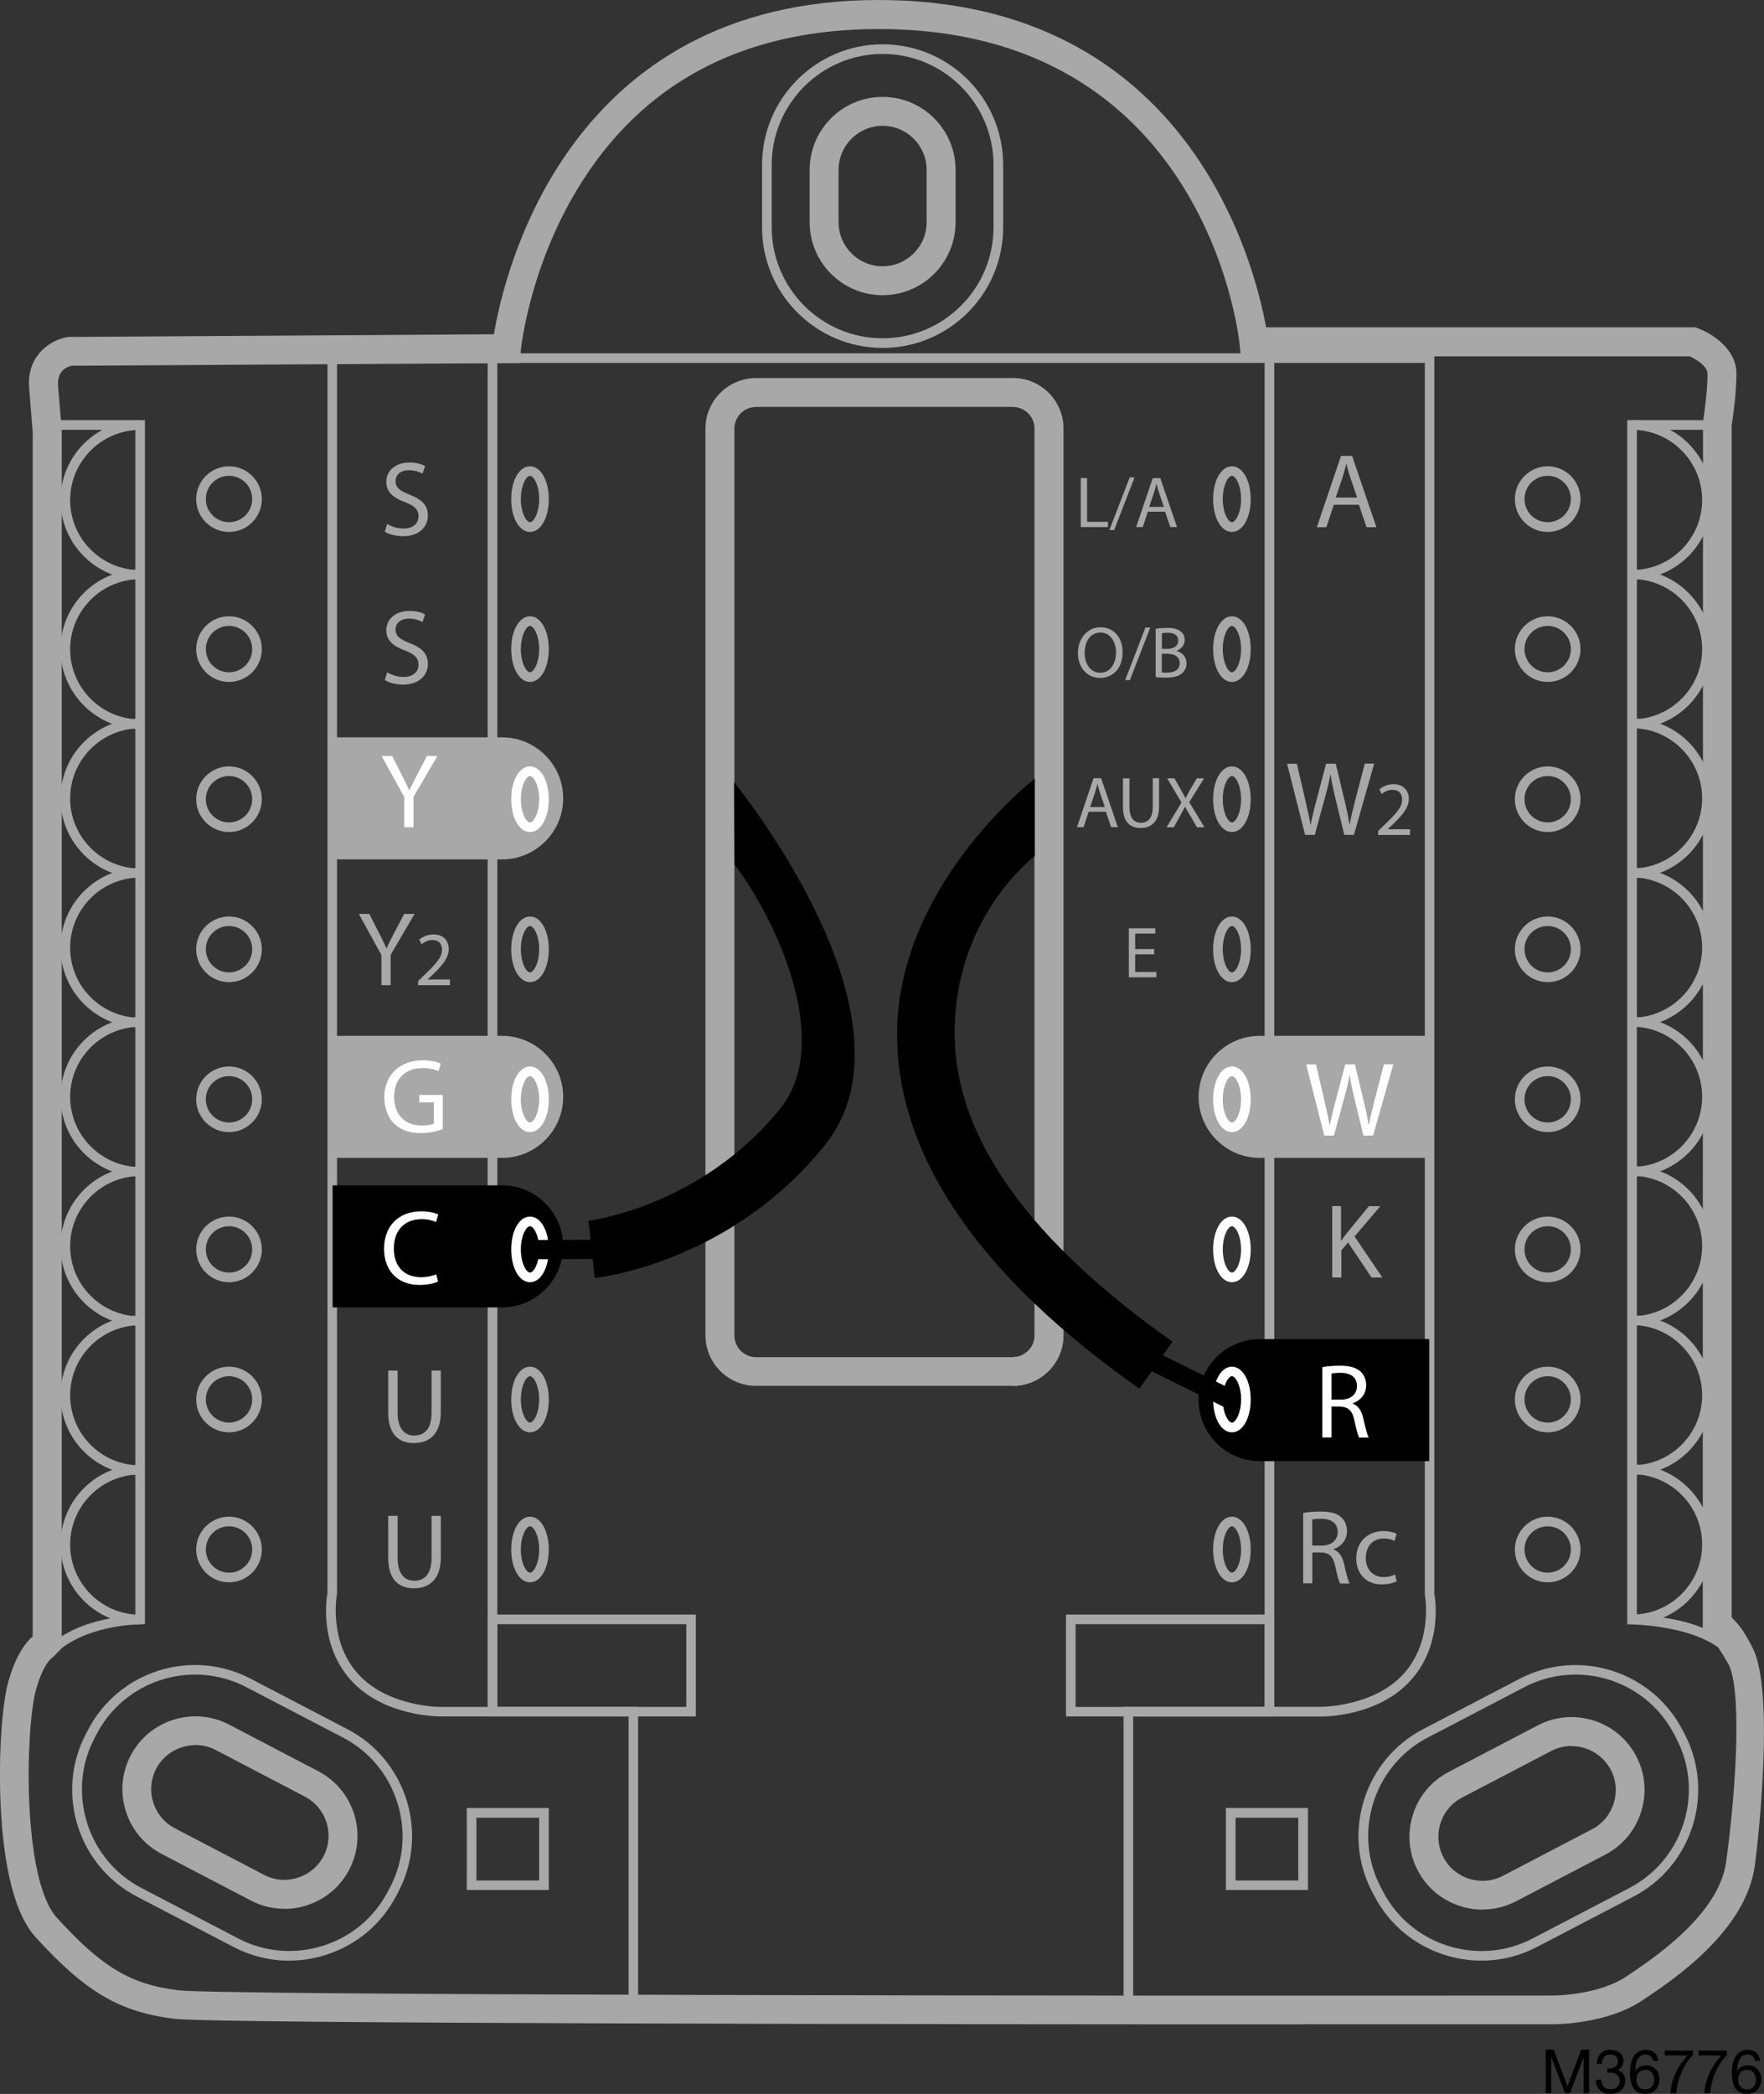 <?xml version="1.0" encoding="UTF-8"?>
<svg xmlns="http://www.w3.org/2000/svg" version="1.1" viewBox="0 0 144.58 171.58">
  <rect x="0" y="0" width="144.58" height="171.58" fill="#333333" stroke="none"/>
  <!-- Generator: Adobe Illustrator 28.7.1, SVG Export Plug-In . SVG Version: 1.2.0 Build 142)  -->
  <g>
    <g id="Layer_1">
      <g id="Layer_1-2" data-name="Layer_1">
        <path d="M106.78,165.88c-31.79,0-89.23-.06-92.46-.45-4.53-.56-7.3-2.19-11.41-6.7-2.06-2.27-2.7-7.17-2.86-10.89-.2-4.41.18-8.48.64-10.07.6-2.1,1.38-3.15,1.99-3.68V35.45c-.02-.22-.1-1.33-.29-3.63-.23-2.71,1.78-4,3.19-4.21h.16l34.74-.22c.87-5.17,6.1-27.39,31.54-27.39s30.83,21.72,31.75,26.82h35.17l.2.07c1.18.43,3.18,1.7,3.18,3.73,0,1.64-.31,3.76-.39,4.23v97.68c.42.46.89.83,1.75,2.57,1.74,3.53.47,15.39.15,17.76-.74,5.4-6.69,9.38-9.24,11.07-2.88,1.92-7.02,1.94-7.2,1.94h-20.62M4.27,135.84c-.14.1-.76.65-1.31,2.58-.87,3.05-1.19,15.54,1.7,18.72,3.71,4.07,6.03,5.46,9.95,5.95,3.39.42,75.25.46,112.78.43.04,0,3.61-.03,5.89-1.55s7.61-5.08,8.2-9.42c.91-6.65,1.25-14.37.15-16.25-.7-1.21-1.12-1.78-1.33-2.03h-.74l.02-99.69s.37-2.33.37-3.95c0-.62-.94-1.2-1.45-1.43h-36.8l-.11-1.06c-.11-1.05-3.08-25.76-29.56-25.76-11.13,0-19.45,4.41-24.71,13.12-3.96,6.54-4.63,13.13-4.63,13.19l-.1,1.06-36.71.22c-.42.09-1.22.43-1.12,1.66.22,2.6.3,3.7.3,3.7v99.73l-.77.78h-.02,0Z" style="fill: #a8a8a8;"/>
        <path d="M72.34,24.19c-3.3,0-5.98-2.68-5.98-5.98v-4.29c0-3.3,2.68-5.98,5.98-5.98s5.98,2.68,5.98,5.98v4.29c0,3.3-2.68,5.98-5.98,5.98M72.34,10.31c-1.99,0-3.61,1.62-3.61,3.61v4.29c0,1.99,1.62,3.61,3.61,3.61s3.61-1.62,3.61-3.61v-4.29c0-1.99-1.62-3.61-3.61-3.61" style="fill: #a8a8a8;"/>
        <path d="M121.52,156.48c-.61,0-1.21-.09-1.81-.28-1.53-.48-2.77-1.52-3.51-2.93-.74-1.41-.88-3.03-.4-4.56.48-1.53,1.52-2.77,2.93-3.51l7.31-3.82c1.41-.74,3.03-.88,4.56-.4,1.53.48,2.77,1.52,3.51,2.93.74,1.41.88,3.03.4,4.55-.48,1.53-1.52,2.77-2.93,3.51l-7.31,3.82c-.86.45-1.8.68-2.75.68M128.81,143.07c-.56,0-1.13.13-1.67.41l-7.31,3.82c-1.77.92-2.45,3.11-1.53,4.88s3.11,2.45,4.88,1.53l7.31-3.82c.85-.44,1.48-1.2,1.77-2.12.29-.92.21-1.9-.24-2.75-.65-1.23-1.91-1.94-3.21-1.94" style="fill: #a8a8a8;"/>
        <path d="M23.3,156.41c-.95,0-1.89-.23-2.75-.68l-7.31-3.82c-1.41-.74-2.45-1.98-2.93-3.51-.48-1.53-.34-3.14.4-4.55s1.98-2.45,3.51-2.93c1.53-.48,3.15-.34,4.56.4l7.31,3.82c2.92,1.53,4.06,5.14,2.53,8.07-.74,1.41-1.98,2.45-3.51,2.93-.59.19-1.2.28-1.81.28M16.02,143c-.37,0-.73.06-1.1.17-.92.29-1.68.92-2.12,1.77s-.53,1.83-.24,2.75.92,1.68,1.77,2.12l7.31,3.82c1.77.92,3.95.23,4.88-1.53.92-1.77.24-3.95-1.53-4.88l-7.31-3.82c-.52-.27-1.08-.41-1.66-.41" style="fill: #a8a8a8;"/>
        <path d="M23.68,160.66c-1.57,0-3.12-.38-4.54-1.12l-7.92-4.13c-4.83-2.52-6.71-8.5-4.18-13.33l.18-.34c2.52-4.83,8.5-6.71,13.33-4.18l7.92,4.13c4.83,2.52,6.71,8.5,4.18,13.33l-.18.34c-1.22,2.33-3.28,4.05-5.8,4.84-.98.31-1.99.46-2.99.46M15.99,137.22c-3.28,0-6.45,1.78-8.07,4.88l-.18.34c-1.12,2.14-1.33,4.6-.6,6.93.73,2.32,2.31,4.22,4.46,5.34l7.92,4.13c2.14,1.12,4.6,1.33,6.93.61,2.32-.73,4.22-2.31,5.34-4.46l.18-.34c1.12-2.14,1.33-4.6.6-6.93-.73-2.32-2.31-4.22-4.46-5.34l-7.92-4.13c-1.34-.7-2.78-1.03-4.19-1.03" style="fill: #a8a8a8;"/>
        <path d="M121.43,160.66c-1,0-2-.15-2.99-.46-2.52-.79-4.58-2.51-5.8-4.84l-.18-.34c-2.52-4.83-.64-10.81,4.18-13.33l7.92-4.13c4.83-2.52,10.81-.65,13.33,4.18l.18.34c2.52,4.83.64,10.81-4.18,13.33l-7.92,4.13c-1.42.74-2.97,1.12-4.54,1.12M129.13,137.22c-1.42,0-2.85.33-4.19,1.03l-7.92,4.13c-4.44,2.32-6.17,7.82-3.85,12.27l.18.34c1.12,2.15,3.02,3.73,5.34,4.46,2.33.73,4.79.51,6.93-.61l7.92-4.13c4.44-2.32,6.17-7.82,3.85-12.27l-.18-.34c-1.62-3.1-4.79-4.88-8.07-4.88" style="fill: #a8a8a8;"/>
        <path d="M72.34,28.51c-5.45,0-9.88-4.43-9.88-9.88v-5.12c0-5.45,4.43-9.88,9.88-9.88s9.88,4.43,9.88,9.88v5.12c0,5.45-4.43,9.88-9.88,9.88M72.34,4.42c-5.01,0-9.09,4.08-9.09,9.09v5.12c0,5.01,4.08,9.09,9.09,9.09s9.09-4.08,9.09-9.09v-5.12c0-5.01-4.08-9.09-9.09-9.09" style="fill: #a8a8a8;"/>
        <path d="M52.31,164.62h-.79v-23.97h-15.36c-.18,0-4.67.03-7.38-2.95-2.73-3-1.97-7-1.94-7.17V27.87h.78v102.75c-.02.11-.71,3.86,1.74,6.56,2.48,2.72,6.75,2.69,6.79,2.69h16.15v24.76h.01Z" style="fill: #a8a8a8;"/>
        <rect x="38.49" y="28.95" width="78.96" height=".79" style="fill: #a8a8a8;"/>
        <path d="M18.77,43.59c-1.48,0-2.69-1.21-2.69-2.69s1.21-2.69,2.69-2.69,2.69,1.21,2.69,2.69-1.21,2.69-2.69,2.69M18.77,38.99c-1.05,0-1.9.85-1.9,1.9s.85,1.9,1.9,1.9,1.9-.85,1.9-1.9-.85-1.9-1.9-1.9" style="fill: #a8a8a8;"/>
        <path d="M18.77,55.88c-1.48,0-2.69-1.21-2.69-2.69s1.21-2.69,2.69-2.69,2.69,1.21,2.69,2.69-1.21,2.69-2.69,2.69M18.77,51.29c-1.05,0-1.9.85-1.9,1.9s.85,1.9,1.9,1.9,1.9-.85,1.9-1.9-.85-1.9-1.9-1.9" style="fill: #a8a8a8;"/>
        <path d="M18.77,68.18c-1.48,0-2.69-1.21-2.69-2.69s1.21-2.69,2.69-2.69,2.69,1.21,2.69,2.69-1.21,2.69-2.69,2.69M18.77,63.59c-1.05,0-1.9.85-1.9,1.9s.85,1.9,1.9,1.9,1.9-.85,1.9-1.9-.85-1.9-1.9-1.9" style="fill: #a8a8a8;"/>
        <path d="M18.77,80.48c-1.48,0-2.69-1.21-2.69-2.69s1.21-2.69,2.69-2.69,2.69,1.21,2.69,2.69-1.21,2.69-2.69,2.69M18.77,75.88c-1.05,0-1.9.85-1.9,1.9s.85,1.9,1.9,1.9,1.9-.85,1.9-1.9-.85-1.9-1.9-1.9" style="fill: #a8a8a8;"/>
        <path d="M18.77,92.77c-1.48,0-2.69-1.21-2.69-2.69s1.21-2.69,2.69-2.69,2.69,1.21,2.69,2.69-1.21,2.69-2.69,2.69M18.77,88.18c-1.05,0-1.9.85-1.9,1.9s.85,1.9,1.9,1.9,1.9-.85,1.9-1.9-.85-1.9-1.9-1.9" style="fill: #a8a8a8;"/>
        <path d="M18.77,105.07c-1.48,0-2.69-1.21-2.69-2.69s1.21-2.69,2.69-2.69,2.69,1.21,2.69,2.69-1.21,2.69-2.69,2.69M18.77,100.48c-1.05,0-1.9.85-1.9,1.9s.85,1.9,1.9,1.9,1.9-.85,1.9-1.9-.85-1.9-1.9-1.9" style="fill: #a8a8a8;"/>
        <path d="M18.77,117.37c-1.48,0-2.69-1.21-2.69-2.69s1.21-2.69,2.69-2.69,2.69,1.21,2.69,2.69-1.21,2.69-2.69,2.69M18.77,112.77c-1.05,0-1.9.85-1.9,1.9s.85,1.9,1.9,1.9,1.9-.85,1.9-1.9-.85-1.9-1.9-1.9" style="fill: #a8a8a8;"/>
        <path d="M18.77,129.66c-1.48,0-2.69-1.21-2.69-2.69s1.21-2.69,2.69-2.69,2.69,1.21,2.69,2.69-1.21,2.69-2.69,2.69M18.77,125.07c-1.05,0-1.9.85-1.9,1.9s.85,1.9,1.9,1.9,1.9-.85,1.9-1.9-.85-1.9-1.9-1.9" style="fill: #a8a8a8;"/>
        <path d="M43.44,43.59c-.88,0-1.54-1.16-1.54-2.69s.66-2.69,1.54-2.69,1.54,1.16,1.54,2.69-.66,2.69-1.54,2.69M43.44,38.99c-.3,0-.75.76-.75,1.9s.45,1.9.75,1.9.75-.76.75-1.9-.45-1.9-.75-1.9" style="fill: #a8a8a8;"/>
        <path d="M43.44,55.88c-.88,0-1.54-1.16-1.54-2.69s.66-2.69,1.54-2.69,1.54,1.16,1.54,2.69-.66,2.69-1.54,2.69M43.44,51.29c-.3,0-.75.76-.75,1.9s.45,1.9.75,1.9.75-.76.75-1.9-.45-1.9-.75-1.9" style="fill: #a8a8a8;"/>
        <path d="M43.44,80.48c-.88,0-1.54-1.16-1.54-2.69s.66-2.69,1.54-2.69,1.54,1.16,1.54,2.69-.66,2.69-1.54,2.69M43.44,75.88c-.3,0-.75.76-.75,1.9s.45,1.9.75,1.9.75-.76.75-1.9-.45-1.9-.75-1.9" style="fill: #a8a8a8;"/>
        <path d="M43.44,117.37c-.88,0-1.54-1.16-1.54-2.69s.66-2.69,1.54-2.69,1.54,1.16,1.54,2.69-.66,2.69-1.54,2.69M43.44,112.77c-.3,0-.75.76-.75,1.9s.45,1.9.75,1.9.75-.76.75-1.9-.45-1.9-.75-1.9" style="fill: #a8a8a8;"/>
        <path d="M43.44,129.66c-.88,0-1.54-1.16-1.54-2.69s.66-2.69,1.54-2.69,1.54,1.16,1.54,2.69-.66,2.69-1.54,2.69M43.44,125.07c-.3,0-.75.76-.75,1.9s.45,1.9.75,1.9.75-.76.75-1.9-.45-1.9-.75-1.9" style="fill: #a8a8a8;"/>
        <path d="M126.85,43.59c-1.48,0-2.69-1.21-2.69-2.69s1.21-2.69,2.69-2.69,2.69,1.21,2.69,2.69-1.21,2.69-2.69,2.69M126.85,38.99c-1.05,0-1.9.85-1.9,1.9s.85,1.9,1.9,1.9,1.9-.85,1.9-1.9-.85-1.9-1.9-1.9" style="fill: #a8a8a8;"/>
        <path d="M126.85,55.88c-1.48,0-2.69-1.21-2.69-2.69s1.21-2.69,2.69-2.69,2.69,1.21,2.69,2.69-1.21,2.69-2.69,2.69M126.85,51.29c-1.05,0-1.9.85-1.9,1.9s.85,1.9,1.9,1.9,1.9-.85,1.9-1.9-.85-1.9-1.9-1.9" style="fill: #a8a8a8;"/>
        <path d="M126.85,68.18c-1.48,0-2.69-1.21-2.69-2.69s1.21-2.69,2.69-2.69,2.69,1.21,2.69,2.69-1.21,2.69-2.69,2.69M126.85,63.59c-1.05,0-1.9.85-1.9,1.9s.85,1.9,1.9,1.9,1.9-.85,1.9-1.9-.85-1.9-1.9-1.9" style="fill: #a8a8a8;"/>
        <path d="M126.85,80.48c-1.48,0-2.69-1.21-2.69-2.69s1.21-2.69,2.69-2.69,2.69,1.21,2.69,2.69-1.21,2.69-2.69,2.69M126.85,75.88c-1.05,0-1.9.85-1.9,1.9s.85,1.9,1.9,1.9,1.9-.85,1.9-1.9-.85-1.9-1.9-1.9" style="fill: #a8a8a8;"/>
        <path d="M126.85,92.77c-1.48,0-2.69-1.21-2.69-2.69s1.21-2.69,2.69-2.69,2.69,1.21,2.69,2.69-1.21,2.69-2.69,2.69M126.85,88.18c-1.05,0-1.9.85-1.9,1.9s.85,1.9,1.9,1.9,1.9-.85,1.9-1.9-.85-1.9-1.9-1.9" style="fill: #a8a8a8;"/>
        <path d="M126.85,105.07c-1.48,0-2.69-1.21-2.69-2.69s1.21-2.69,2.69-2.69,2.69,1.21,2.69,2.69-1.21,2.69-2.69,2.69M126.85,100.48c-1.05,0-1.9.85-1.9,1.9s.85,1.9,1.9,1.9,1.9-.85,1.9-1.9-.85-1.9-1.9-1.9" style="fill: #a8a8a8;"/>
        <path d="M126.85,117.37c-1.48,0-2.69-1.21-2.69-2.69s1.21-2.69,2.69-2.69,2.69,1.21,2.69,2.69-1.21,2.69-2.69,2.69M126.85,112.77c-1.05,0-1.9.85-1.9,1.9s.85,1.9,1.9,1.9,1.9-.85,1.9-1.9-.85-1.9-1.9-1.9" style="fill: #a8a8a8;"/>
        <path d="M126.85,129.66c-1.48,0-2.69-1.21-2.69-2.69s1.21-2.69,2.69-2.69,2.69,1.21,2.69,2.69-1.21,2.69-2.69,2.69M126.85,125.07c-1.05,0-1.9.85-1.9,1.9s.85,1.9,1.9,1.9,1.9-.85,1.9-1.9-.85-1.9-1.9-1.9" style="fill: #a8a8a8;"/>
        <path d="M11.49,47.5c-3.6,0-6.53-2.93-6.53-6.53s2.93-6.53,6.53-6.53v.79c-3.17,0-5.74,2.58-5.74,5.75s2.58,5.74,5.74,5.74v.79h0Z" style="fill: #a8a8a8;"/>
        <path d="M11.49,59.73c-3.6,0-6.53-2.93-6.53-6.53s2.93-6.53,6.53-6.53v.79c-3.17,0-5.74,2.58-5.74,5.75s2.58,5.74,5.74,5.74v.79h0Z" style="fill: #a8a8a8;"/>
        <path d="M11.49,71.95c-3.6,0-6.53-2.93-6.53-6.53s2.93-6.53,6.53-6.53v.79c-3.17,0-5.74,2.58-5.74,5.75s2.58,5.74,5.74,5.74v.79h0Z" style="fill: #a8a8a8;"/>
        <path d="M11.49,84.18c-3.6,0-6.53-2.93-6.53-6.53s2.93-6.53,6.53-6.53v.79c-3.17,0-5.74,2.58-5.74,5.75s2.58,5.74,5.74,5.74v.79h0Z" style="fill: #a8a8a8;"/>
        <path d="M11.49,96.41c-3.6,0-6.53-2.93-6.53-6.53s2.93-6.53,6.53-6.53v.79c-3.17,0-5.74,2.58-5.74,5.74s2.58,5.75,5.74,5.75v.79h0Z" style="fill: #a8a8a8;"/>
        <path d="M11.49,108.64c-3.6,0-6.53-2.93-6.53-6.53s2.93-6.53,6.53-6.53v.79c-3.17,0-5.74,2.58-5.74,5.75s2.58,5.75,5.74,5.75v.79-.02Z" style="fill: #a8a8a8;"/>
        <path d="M11.49,120.86c-3.6,0-6.53-2.93-6.53-6.53s2.93-6.53,6.53-6.53v.79c-3.17,0-5.74,2.58-5.74,5.75s2.58,5.74,5.74,5.74v.79h0Z" style="fill: #a8a8a8;"/>
        <path d="M11.49,133.09c-3.6,0-6.53-2.93-6.53-6.53s2.93-6.53,6.53-6.53v.79c-3.17,0-5.74,2.58-5.74,5.75s2.58,5.75,5.74,5.75v.79-.02Z" style="fill: #a8a8a8;"/>
        <path d="M5.03,135.07l-.48-.63c2.35-1.79,5.48-1.97,6.54-2.09V35.22H3.82v-.79h8.06v98.65l-.37.03s-3.85-.04-6.48,1.96" style="fill: #a8a8a8;"/>
        <path d="M133.77,47.5v-.79c3.17,0,5.74-2.58,5.74-5.74s-2.58-5.75-5.74-5.75v-.79c3.6,0,6.53,2.93,6.53,6.53s-2.93,6.53-6.53,6.53" style="fill: #a8a8a8;"/>
        <path d="M133.77,59.73v-.79c3.17,0,5.74-2.58,5.74-5.74s-2.58-5.75-5.74-5.75v-.79c3.6,0,6.53,2.93,6.53,6.53s-2.93,6.53-6.53,6.53" style="fill: #a8a8a8;"/>
        <path d="M133.77,71.95v-.79c3.17,0,5.74-2.58,5.74-5.74s-2.58-5.75-5.74-5.75v-.79c3.6,0,6.53,2.93,6.53,6.53s-2.93,6.53-6.53,6.53" style="fill: #a8a8a8;"/>
        <path d="M133.77,84.18v-.79c3.17,0,5.74-2.58,5.74-5.74s-2.58-5.75-5.74-5.75v-.79c3.6,0,6.53,2.93,6.53,6.53s-2.93,6.53-6.53,6.53" style="fill: #a8a8a8;"/>
        <path d="M133.77,96.41v-.79c3.17,0,5.74-2.58,5.74-5.75s-2.58-5.74-5.74-5.74v-.79c3.6,0,6.53,2.93,6.53,6.53s-2.93,6.53-6.53,6.53" style="fill: #a8a8a8;"/>
        <path d="M133.77,108.64v-.79c3.17,0,5.74-2.58,5.74-5.75s-2.58-5.75-5.74-5.75v-.79c3.6,0,6.53,2.93,6.53,6.53s-2.93,6.53-6.53,6.53" style="fill: #a8a8a8;"/>
        <path d="M133.77,120.86v-.79c3.17,0,5.74-2.58,5.74-5.74s-2.58-5.75-5.74-5.75v-.79c3.6,0,6.53,2.93,6.53,6.53s-2.93,6.53-6.53,6.53" style="fill: #a8a8a8;"/>
        <path d="M133.77,133.09v-.79c3.17,0,5.74-2.58,5.74-5.75s-2.58-5.75-5.74-5.75v-.79c3.6,0,6.53,2.93,6.53,6.53s-2.93,6.53-6.53,6.53" style="fill: #a8a8a8;"/>
        <path d="M140.95,135.08c-2.63-2-7.58-1.98-7.58-1.98V34.43h8.06v.79h-7.27v97.15c1.66.08,4.91.29,7.26,2.08l-.48.63h.01Z" style="fill: #a8a8a8;"/>
        <path d="M44.98,154.87h-6.72v-6.72h6.72v6.72ZM39.05,154.09h5.14v-5.14h-5.14v5.14Z" style="fill: #a8a8a8;"/>
        <path d="M107.2,154.87h-6.72v-6.72h6.72v6.72ZM101.27,154.09h5.14v-5.14h-5.14v5.14Z" style="fill: #a8a8a8;"/>
        <rect x="39.97" y="29.57" width=".79" height="110.69" style="fill: #a8a8a8;"/>
        <path d="M57.03,140.65h-17.06v-8.35h17.06v8.35ZM40.76,139.87h15.49v-6.78h-15.49s0,6.78,0,6.78Z" style="fill: #a8a8a8;"/>
        <path d="M83.02,113.56h-21.06c-2.28,0-4.14-1.86-4.14-4.14V35.12c0-2.28,1.86-4.14,4.14-4.14h21.06c2.28,0,4.14,1.86,4.14,4.14v74.3c0,2.28-1.86,4.14-4.14,4.14M61.96,33.35c-.98,0-1.77.8-1.77,1.78v74.3c0,.98.8,1.78,1.77,1.78h21.06c.98,0,1.78-.8,1.78-1.78V35.12c0-.98-.8-1.78-1.78-1.78h-21.06Z" style="fill: #a8a8a8;"/>
        <path d="M31.73,42.93c.34.21.83.38,1.35.38.77,0,1.22-.41,1.22-1,0-.55-.31-.86-1.1-1.16-.95-.34-1.54-.83-1.54-1.66,0-.91.75-1.59,1.89-1.59.6,0,1.03.14,1.29.29l-.21.62c-.19-.1-.58-.28-1.11-.28-.8,0-1.1.48-1.1.88,0,.55.36.81,1.16,1.13.99.38,1.49.86,1.49,1.72s-.67,1.68-2.04,1.68c-.56,0-1.18-.16-1.49-.37l.19-.63h0Z" style="fill: #a8a8a8;"/>
        <path d="M31.73,55.09c.34.21.83.38,1.35.38.77,0,1.22-.41,1.22-1,0-.55-.31-.86-1.1-1.16-.95-.34-1.54-.83-1.54-1.66,0-.91.75-1.59,1.89-1.59.6,0,1.03.14,1.29.29l-.21.62c-.19-.1-.58-.28-1.11-.28-.8,0-1.1.48-1.1.88,0,.55.36.81,1.16,1.13.99.38,1.49.86,1.49,1.72s-.67,1.68-2.04,1.68c-.56,0-1.18-.17-1.49-.37l.19-.63h0Z" style="fill: #a8a8a8;"/>
        <g>
          <path d="M31.26,80.73v-2.48l-1.85-3.36h.86l.82,1.61c.23.44.4.8.58,1.2h.02c.16-.38.36-.76.59-1.2l.84-1.61h.86l-1.96,3.35v2.49s-.76,0-.76,0Z" style="fill: #a8a8a8;"/>
          <path d="M34.27,80.73v-.34l.43-.42c1.05-1,1.52-1.52,1.53-2.14,0-.42-.2-.8-.81-.8-.37,0-.68.19-.87.35l-.18-.39c.28-.24.69-.42,1.16-.42.88,0,1.25.6,1.25,1.19,0,.76-.55,1.37-1.41,2.2l-.33.3h1.84v.47h-2.62s0,0,.01,0Z" style="fill: #a8a8a8;"/>
        </g>
        <path d="M32.59,112.31v3.46c0,1.31.58,1.86,1.36,1.86.87,0,1.42-.57,1.42-1.86v-3.46h.76v3.41c0,1.79-.94,2.53-2.21,2.53-1.2,0-2.1-.68-2.1-2.5v-3.44h.77Z" style="fill: #a8a8a8;"/>
        <path d="M32.59,124.21v3.46c0,1.31.58,1.86,1.36,1.86.87,0,1.42-.57,1.42-1.86v-3.46h.76v3.41c0,1.79-.94,2.53-2.21,2.53-1.2,0-2.1-.68-2.1-2.5v-3.44s.77,0,.77,0Z" style="fill: #a8a8a8;"/>
        <g>
          <path d="M27.26,84.88h13.9c2.75,0,5,2.25,5,5s-2.25,5-5,5h-13.9" style="fill: #a8a8a8;"/>
          <path d="M27.26,60.42h13.9c2.75,0,5,2.25,5,5s-2.25,5-5,5h-13.9" style="fill: #a8a8a8;"/>
          <path d="M27.26,97.13h13.9c2.75,0,5,2.25,5,5s-2.25,5-5,5h-13.9"/>
        </g>
        <path d="M36.28,92.53c-.34.12-1.01.32-1.79.32-.88,0-1.61-.23-2.18-.77-.5-.49-.81-1.27-.81-2.18,0-1.74,1.2-3.02,3.16-3.02.68,0,1.2.15,1.46.27l-.18.62c-.31-.14-.7-.25-1.29-.25-1.42,0-2.35.88-2.35,2.35s.89,2.36,2.25,2.36c.49,0,.83-.07,1.01-.16v-1.74h-1.19v-.61h1.92v2.81h0Z" style="fill: #fff;"/>
        <g>
          <path d="M43.44,92.77c-.88,0-1.54-1.16-1.54-2.69s.66-2.69,1.54-2.69,1.54,1.16,1.54,2.69-.66,2.69-1.54,2.69M43.44,88.18c-.3,0-.75.76-.75,1.9s.45,1.9.75,1.9.75-.76.75-1.9-.45-1.9-.75-1.9" style="fill: #fff;"/>
          <path d="M43.44,105.07c-.88,0-1.54-1.16-1.54-2.69s.66-2.69,1.54-2.69,1.54,1.16,1.54,2.69-.66,2.69-1.54,2.69M43.44,100.48c-.3,0-.75.76-.75,1.9s.45,1.9.75,1.9.75-.76.75-1.9-.45-1.9-.75-1.9" style="fill: #fff;"/>
        </g>
        <path d="M35.91,105.01c-.28.14-.83.28-1.54.28-1.65,0-2.89-1.04-2.89-2.96s1.24-3.07,3.05-3.07c.73,0,1.19.16,1.39.26l-.18.62c-.29-.14-.69-.24-1.18-.24-1.37,0-2.28.88-2.28,2.41,0,1.43.82,2.35,2.24,2.35.46,0,.93-.1,1.23-.24l.16.6h0Z" style="fill: #fff;"/>
        <path d="M43.44,68.18c-.88,0-1.54-1.16-1.54-2.69s.66-2.69,1.54-2.69,1.54,1.16,1.54,2.69-.66,2.69-1.54,2.69M43.44,63.59c-.3,0-.75.76-.75,1.9s.45,1.9.75,1.9.75-.76.75-1.9-.45-1.9-.75-1.9" style="fill: #fff;"/>
        <path d="M33.13,67.79v-2.48l-1.85-3.36h.86l.82,1.61c.23.44.4.8.58,1.2h.02c.16-.38.36-.76.59-1.2l.84-1.61h.86l-1.96,3.35v2.49s-.76,0-.76,0Z" style="fill: #fff;"/>
        <g>
          <path d="M92.88,164.63h-.79v-24.77h16.14c.05,0,4.33.02,6.8-2.69,2.46-2.71,1.76-6.45,1.75-6.48V27.87h.78v102.75c.03.09.78,4.09-1.95,7.09-2.71,2.99-7.19,2.95-7.38,2.95h-15.35v23.98h0Z" style="fill: #a8a8a8;"/>
          <path d="M100.97,43.59c-.88,0-1.54-1.16-1.54-2.69s.66-2.69,1.54-2.69,1.54,1.16,1.54,2.69-.66,2.69-1.54,2.69M100.97,38.99c-.3,0-.75.76-.75,1.9s.45,1.9.75,1.9.75-.76.75-1.9-.45-1.9-.75-1.9" style="fill: #a8a8a8;"/>
          <path d="M100.97,55.88c-.88,0-1.54-1.16-1.54-2.69s.66-2.69,1.54-2.69,1.54,1.16,1.54,2.69-.66,2.69-1.54,2.69M100.97,51.29c-.3,0-.75.76-.75,1.9s.45,1.9.75,1.9.75-.76.75-1.9-.45-1.9-.75-1.9" style="fill: #a8a8a8;"/>
          <path d="M100.97,80.48c-.88,0-1.54-1.16-1.54-2.69s.66-2.69,1.54-2.69,1.54,1.16,1.54,2.69-.66,2.69-1.54,2.69M100.97,75.88c-.3,0-.75.76-.75,1.9s.45,1.9.75,1.9.75-.76.75-1.9-.45-1.9-.75-1.9" style="fill: #a8a8a8;"/>
          <path d="M100.97,129.66c-.88,0-1.54-1.16-1.54-2.69s.66-2.69,1.54-2.69,1.54,1.16,1.54,2.69-.66,2.69-1.54,2.69M100.97,125.07c-.3,0-.75.76-.75,1.9s.45,1.9.75,1.9.75-.76.75-1.9-.45-1.9-.75-1.9" style="fill: #a8a8a8;"/>
          <rect x="103.65" y="29.57" width=".79" height="110.69" style="fill: #a8a8a8;"/>
          <path d="M104.43,140.65h-17.06v-8.35h17.06v8.35ZM88.16,139.87h15.49v-6.78h-15.49v6.78Z" style="fill: #a8a8a8;"/>
        </g>
        <path d="M109.32,41.36l-.61,1.84h-.78l1.98-5.84h.91l1.99,5.84h-.81l-.62-1.84h-2.07,0ZM111.23,40.77l-.57-1.68c-.13-.38-.22-.73-.3-1.07h-.02c-.09.35-.18.7-.29,1.06l-.57,1.69h1.76-.01Z" style="fill: #a8a8a8;"/>
        <g>
          <path d="M106.8,123.98c.38-.08.93-.12,1.45-.12.81,0,1.33.15,1.69.48.29.26.46.66.46,1.11,0,.77-.49,1.28-1.1,1.49v.03c.45.16.72.57.86,1.18.19.81.33,1.38.45,1.6h-.78c-.1-.16-.23-.67-.39-1.4-.17-.81-.48-1.11-1.17-1.14h-.71v2.53h-.75v-5.76h-.01ZM107.55,126.65h.77c.81,0,1.32-.44,1.32-1.11,0-.75-.55-1.08-1.34-1.09-.36,0-.62.03-.75.07v2.13Z" style="fill: #a8a8a8;"/>
          <path d="M114.46,129.59c-.2.1-.64.24-1.21.24-1.27,0-2.09-.86-2.09-2.14s.88-2.23,2.25-2.23c.45,0,.85.11,1.06.22l-.17.59c-.18-.1-.47-.2-.88-.2-.96,0-1.48.71-1.48,1.59,0,.97.62,1.57,1.46,1.57.43,0,.72-.11.94-.21l.13.57h-.01Z" style="fill: #a8a8a8;"/>
        </g>
        <g>
          <path d="M117.14,84.88h-13.9c-2.75,0-5,2.25-5,5s2.25,5,5,5h13.9" style="fill: #a8a8a8;"/>
          <path d="M117.14,109.73h-13.9c-2.75,0-5,2.25-5,5s2.25,5,5,5h13.9"/>
        </g>
        <path d="M108.54,93.06l-1.48-5.84h.8l.69,2.96c.17.73.33,1.46.43,2.02h.02c.1-.58.28-1.27.48-2.03l.78-2.95h.79l.71,2.96c.17.69.32,1.39.41,2h.02c.12-.64.29-1.29.47-2.02l.77-2.95h.77l-1.66,5.84h-.79l-.74-3.04c-.18-.75-.3-1.32-.38-1.91h-.02c-.1.58-.23,1.15-.45,1.91l-.83,3.04h-.79Z" style="fill: #fff;"/>
        <g>
          <path d="M100.97,92.77c-.88,0-1.54-1.16-1.54-2.69s.66-2.69,1.54-2.69,1.54,1.16,1.54,2.69-.66,2.69-1.54,2.69M100.97,88.18c-.3,0-.75.76-.75,1.9s.45,1.9.75,1.9.75-.76.75-1.9-.45-1.9-.75-1.9" style="fill: #fff;"/>
          <path d="M100.97,105.07c-.88,0-1.54-1.16-1.54-2.69s.66-2.69,1.54-2.69,1.54,1.16,1.54,2.69-.66,2.69-1.54,2.69M100.97,100.48c-.3,0-.75.76-.75,1.9s.45,1.9.75,1.9.75-.76.75-1.9-.45-1.9-.75-1.9" style="fill: #fff;"/>
        </g>
        <path d="M109.16,98.83h.75v2.82h.03c.16-.23.31-.43.46-.62l1.79-2.19h.94l-2.11,2.48,2.28,3.36h-.89l-1.92-2.87-.55.64v2.23h-.75v-5.84h-.03Z" style="fill: #a8a8a8;"/>
        <path d="M100.97,68.18c-.88,0-1.54-1.16-1.54-2.69s.66-2.69,1.54-2.69,1.54,1.16,1.54,2.69-.66,2.69-1.54,2.69M100.97,63.59c-.3,0-.75.76-.75,1.9s.45,1.9.75,1.9.75-.76.75-1.9-.45-1.9-.75-1.9" style="fill: #a8a8a8;"/>
        <path d="M106.97,68.42l-1.48-5.84h.8l.69,2.96c.17.73.33,1.46.43,2.02h.02c.1-.58.28-1.27.48-2.03l.78-2.95h.79l.71,2.96c.17.69.32,1.39.41,2h.02c.12-.64.29-1.29.47-2.02l.77-2.95h.77l-1.66,5.84h-.79l-.74-3.04c-.18-.75-.3-1.32-.38-1.91h-.02c-.1.58-.23,1.15-.45,1.91l-.83,3.04h-.79Z" style="fill: #a8a8a8;"/>
        <path d="M112.96,68.42v-.34l.44-.42c1.05-1,1.52-1.52,1.52-2.14,0-.42-.2-.8-.81-.8-.37,0-.68.19-.87.35l-.18-.39c.28-.24.69-.42,1.16-.42.88,0,1.25.6,1.25,1.19,0,.76-.55,1.37-1.41,2.2l-.33.3h1.84v.47h-2.62s.01,0,.01,0Z" style="fill: #a8a8a8;"/>
        <path d="M100.97,117.37c-.88,0-1.54-1.16-1.54-2.69s.66-2.69,1.54-2.69,1.54,1.16,1.54,2.69-.66,2.69-1.54,2.69M100.97,112.77c-.3,0-.75.76-.75,1.9s.45,1.9.75,1.9.75-.76.75-1.9-.45-1.9-.75-1.9" style="fill: #fff;"/>
        <path d="M108.37,112.03c.38-.08.93-.12,1.45-.12.81,0,1.33.15,1.69.48.29.26.46.66.46,1.11,0,.77-.49,1.28-1.1,1.49v.03c.45.16.72.57.86,1.18.19.81.33,1.38.45,1.6h-.78c-.1-.16-.23-.67-.39-1.4-.17-.81-.49-1.11-1.17-1.14h-.71v2.53h-.75v-5.76s-.01,0-.01,0ZM109.13,114.69h.77c.81,0,1.32-.44,1.32-1.11,0-.75-.55-1.08-1.34-1.09-.36,0-.62.03-.75.07v2.13Z" style="fill: #fff;"/>
        <g>
          <path d="M48.75,104.73l-.5-4.7.25,2.35-.26-2.35c.09,0,9.18-1.15,15.67-9.14,4.53-5.57-.49-15.81-3.71-20.06l-.03-6.74c.57.74,15.69,19.52,7.42,29.77-7.73,9.58-18.39,10.82-18.84,10.86"/>
          <path d="M83.02,113.56v-2.36c.98,0,1.78-.8,1.78-1.78V35.12c0-.98-.8-1.78-1.78-1.78v-2.36c2.28,0,4.14,1.86,4.14,4.14v74.3c0,2.28-1.86,4.14-4.14,4.14" style="fill: #a8a8a8;"/>
          <rect x="43.45" y="101.59" width="9.66" height="1.58" transform="translate(-.36 .17) rotate(-.2)"/>
          <rect x="95.91" y="107.42" width="1.58" height="10.42" transform="translate(-47.12 149.41) rotate(-63.7)"/>
          <path d="M93.38,113.79c-12.98-9.14-19.66-18.78-19.85-28.64-.24-12.24,10.86-21.02,11.28-21.34v6.34c-.08.07-6.78,5.12-6.56,14.96.19,8.26,6.19,16.61,17.85,24.83l-2.72,3.86h0Z"/>
        </g>
        <g>
          <path d="M88.58,39.18h.52v3.58h1.71v.43h-2.23s0-4.01,0-4.01Z" style="fill: #a8a8a8;"/>
          <path d="M90.93,43.43l1.66-4.31h.4l-1.67,4.31h-.4,0Z" style="fill: #a8a8a8;"/>
          <path d="M94.08,41.93l-.42,1.26h-.54l1.36-4.01h.62l1.37,4.01h-.55l-.43-1.26h-1.42,0ZM95.39,41.53l-.39-1.15c-.09-.26-.15-.5-.21-.73h-.01c-.06.24-.12.48-.2.73l-.39,1.16h1.21-.01Z" style="fill: #a8a8a8;"/>
        </g>
        <g>
          <path d="M92.01,53.44c0,1.38-.84,2.11-1.86,2.11s-1.8-.82-1.8-2.04.79-2.11,1.86-2.11,1.8.84,1.8,2.03h0ZM88.9,53.51c0,.86.46,1.62,1.28,1.62s1.29-.76,1.29-1.67c0-.8-.42-1.63-1.28-1.63s-1.29.79-1.29,1.67h0Z" style="fill: #a8a8a8;"/>
          <path d="M92.22,55.73l1.66-4.31h.4l-1.67,4.31h-.4,0Z" style="fill: #a8a8a8;"/>
          <path d="M94.72,51.53c.23-.05.58-.08.95-.08.52,0,.85.09,1.1.29.21.15.33.39.33.71,0,.39-.26.73-.68.88h0c.38.11.83.42.83,1.02,0,.35-.14.61-.34.8-.28.26-.73.38-1.39.38-.36,0-.63-.02-.8-.05v-3.95ZM95.23,53.17h.47c.55,0,.87-.29.87-.67,0-.47-.36-.65-.88-.65-.24,0-.37.02-.46.04v1.29h0ZM95.23,55.1c.1.02.25.02.43.02.54,0,1.03-.2,1.03-.78,0-.55-.47-.77-1.04-.77h-.43v1.53h.01Z" style="fill: #a8a8a8;"/>
        </g>
        <g>
          <path d="M89.23,66.52l-.42,1.26h-.54l1.36-4.01h.62l1.37,4.01h-.55l-.43-1.26h-1.42,0ZM90.55,66.12l-.39-1.15c-.09-.26-.15-.5-.21-.73h-.01c-.06.24-.12.48-.2.73l-.39,1.16h1.21-.01Z" style="fill: #a8a8a8;"/>
          <path d="M92.57,63.77v2.37c0,.9.4,1.28.93,1.28.59,0,.98-.39.98-1.28v-2.37h.52v2.34c0,1.23-.65,1.74-1.52,1.74-.82,0-1.44-.47-1.44-1.71v-2.36h.53Z" style="fill: #a8a8a8;"/>
          <path d="M98.1,67.79l-.51-.89c-.21-.34-.34-.56-.46-.79h-.01c-.11.23-.23.45-.43.8l-.48.88h-.6l1.23-2.03-1.18-1.98h.6l.53.94c.15.26.26.46.37.68h.02c.11-.24.21-.42.36-.68l.55-.94h.6l-1.22,1.95,1.25,2.06s-.62,0-.62,0Z" style="fill: #a8a8a8;"/>
        </g>
        <path d="M94.6,78.2h-1.56v1.45h1.74v.43h-2.26v-4.01h2.17v.43h-1.65v1.27h1.56s0,.43,0,.43Z" style="fill: #a8a8a8;"/>
        <g>
          <path d="M126.69,167.95h.65l1.13,3,1.13-3h.65v3.57h-.45v-2.97h0l-1.12,2.97h-.41l-1.12-2.97h-.01v2.97h-.45v-3.57h0Z"/>
          <path d="M131.73,169.5h.19c.36,0,.68-.2.68-.58s-.27-.57-.63-.57c-.47,0-.67.35-.67.77h-.42c.02-.68.38-1.15,1.1-1.15.62,0,1.08.3,1.08.95,0,.31-.22.58-.49.71h0c.43.1.64.45.64.87,0,.71-.56,1.08-1.22,1.08-.72,0-1.2-.43-1.18-1.16h.42c.02.46.27.78.76.78.42,0,.77-.25.77-.69s-.34-.68-.76-.68c-.09,0-.18,0-.26.02v-.36h-.01Z"/>
          <path d="M135.49,168.88c-.04-.32-.26-.53-.6-.53-.73,0-.84.8-.86,1.35h0c.2-.32.5-.46.89-.46.68,0,1.09.5,1.09,1.15,0,.52-.29,1.19-1.19,1.19-1.05,0-1.22-.96-1.22-1.71,0-.98.29-1.9,1.31-1.9.59,0,.95.33,1,.91h-.43.01ZM134.12,170.42c0,.44.27.79.74.79s.72-.37.72-.79-.23-.81-.72-.81-.74.35-.74.8h0Z"/>
          <path d="M138.75,168.4c-.72.71-1.3,2.01-1.36,3.12h-.48c.08-1.2.66-2.3,1.4-3.09h-1.86v-.4h2.3v.37Z"/>
          <path d="M141.53,168.4c-.72.71-1.3,2.01-1.36,3.12h-.48c.08-1.2.66-2.3,1.4-3.09h-1.86v-.4h2.3v.37Z"/>
          <path d="M143.84,168.88c-.04-.32-.26-.53-.6-.53-.73,0-.84.8-.86,1.35h0c.2-.32.5-.46.89-.46.68,0,1.09.5,1.09,1.15,0,.52-.29,1.19-1.19,1.19-1.05,0-1.22-.96-1.22-1.71,0-.98.29-1.9,1.31-1.9.59,0,.95.33,1,.91h-.43.01ZM142.46,170.42c0,.44.27.79.74.79s.72-.37.72-.79-.23-.81-.72-.81-.74.35-.74.8h0Z"/>
        </g>
      </g>
    </g>
  </g>
</svg>